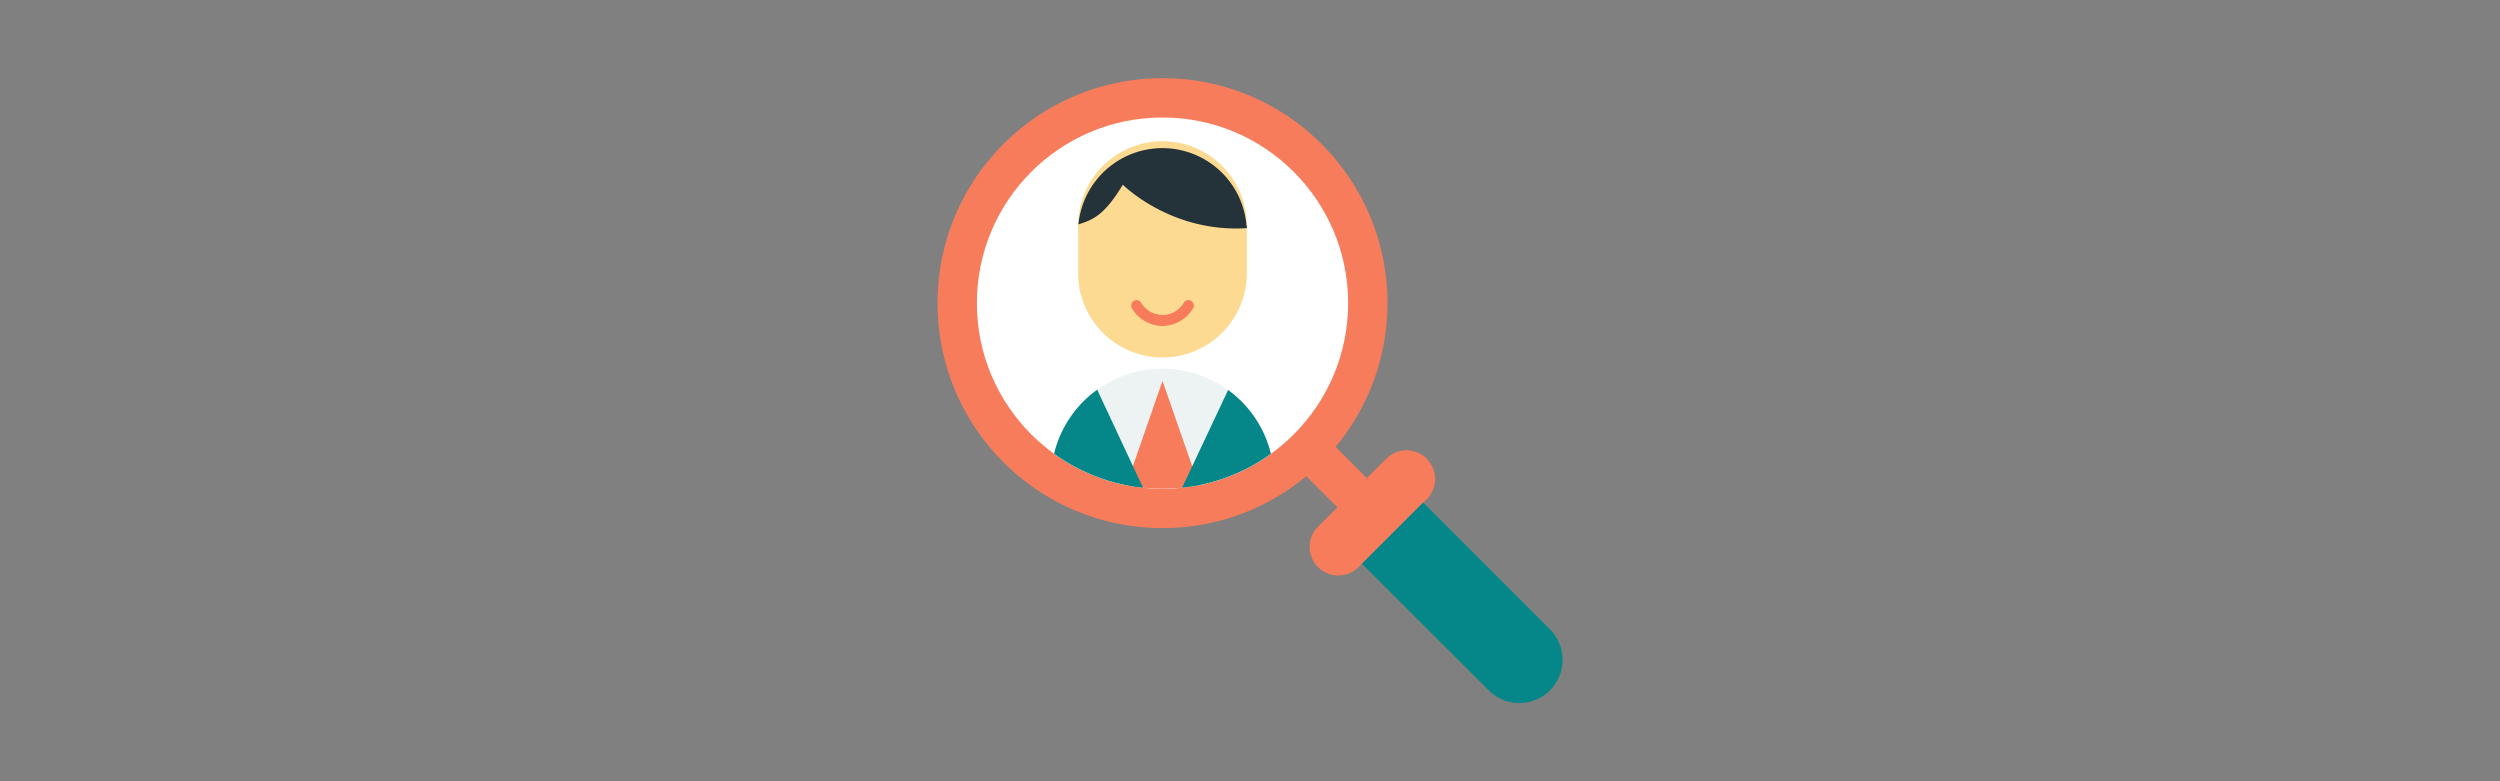 <?xml version="1.0" encoding="UTF-8"?> <svg xmlns="http://www.w3.org/2000/svg" viewBox="0 0 800 250"><rect x="0" y="0" width="800" height="250" fill="#808080" stroke="none"/><defs><clipPath id="a"><circle cx="372" cy="97" r="59.4" fill="none"></circle></clipPath></defs><circle cx="372" cy="97" r="72" fill="#f77c5b"></circle><circle cx="372" cy="97" r="59.4" fill="#fff"></circle><path fill="#f77c5b" d="m414.9 149.3 9.4-9.4 16.3 16.3-9.4 9.4z"></path><path fill="#f77c5b" d="M456.5 146.8a9.1 9.1 0 0 1 0 13l-21.8 21.7a9.1 9.1 0 1 1-12.9-13l21.8-21.7a9.2 9.2 0 0 1 13 0Z"></path><path fill="#058789" d="m455.4 160.8 40.6 40.6a13.8 13.8 0 1 1-19.6 19.5l-40.6-40.5 19.6-19.6Z"></path><g clip-path="url(#a)"><path fill="#fdda92" d="M399 72.4v15a27 27 0 1 1-54 0V71.9a27 27 0 0 1 54 .6Z"></path><path fill="#f77c5b" d="M372 104.3c-4 0-7.8-2.2-9.8-5.7a1.7 1.7 0 1 1 3-1.7 7.9 7.9 0 0 0 13.6 0 1.7 1.7 0 1 1 3 1.7c-2 3.5-5.8 5.7-9.8 5.7Z"></path><path fill="#243239" d="M399 72.4v.6c-24.3 1.6-39.7-13.9-39.7-13.9-6 10-9.8 11.3-14.2 12.7a27 27 0 0 1 53.8.6Z"></path><path fill="#edf3f3" d="M407.7 153.7v35.7h-71.4v-35.7a35.6 35.6 0 1 1 71.4 0Z"></path><path fill="#f77c5b" d="m382.5 160-9 10a2 2 0 0 1-3 0l-9-10a5 5 0 0 1-1-5l11.5-33.1 11.5 33a5 5 0 0 1-1 5Z"></path><path fill="#058789" d="M372 169.4v20h-35.7v-35.7c0-12 5.8-22.5 14.8-29l20.9 44.7Zm35.7-15.7v35.7H372v-20l21-44.6a35.6 35.6 0 0 1 14.7 28.9Z"></path></g></svg> 